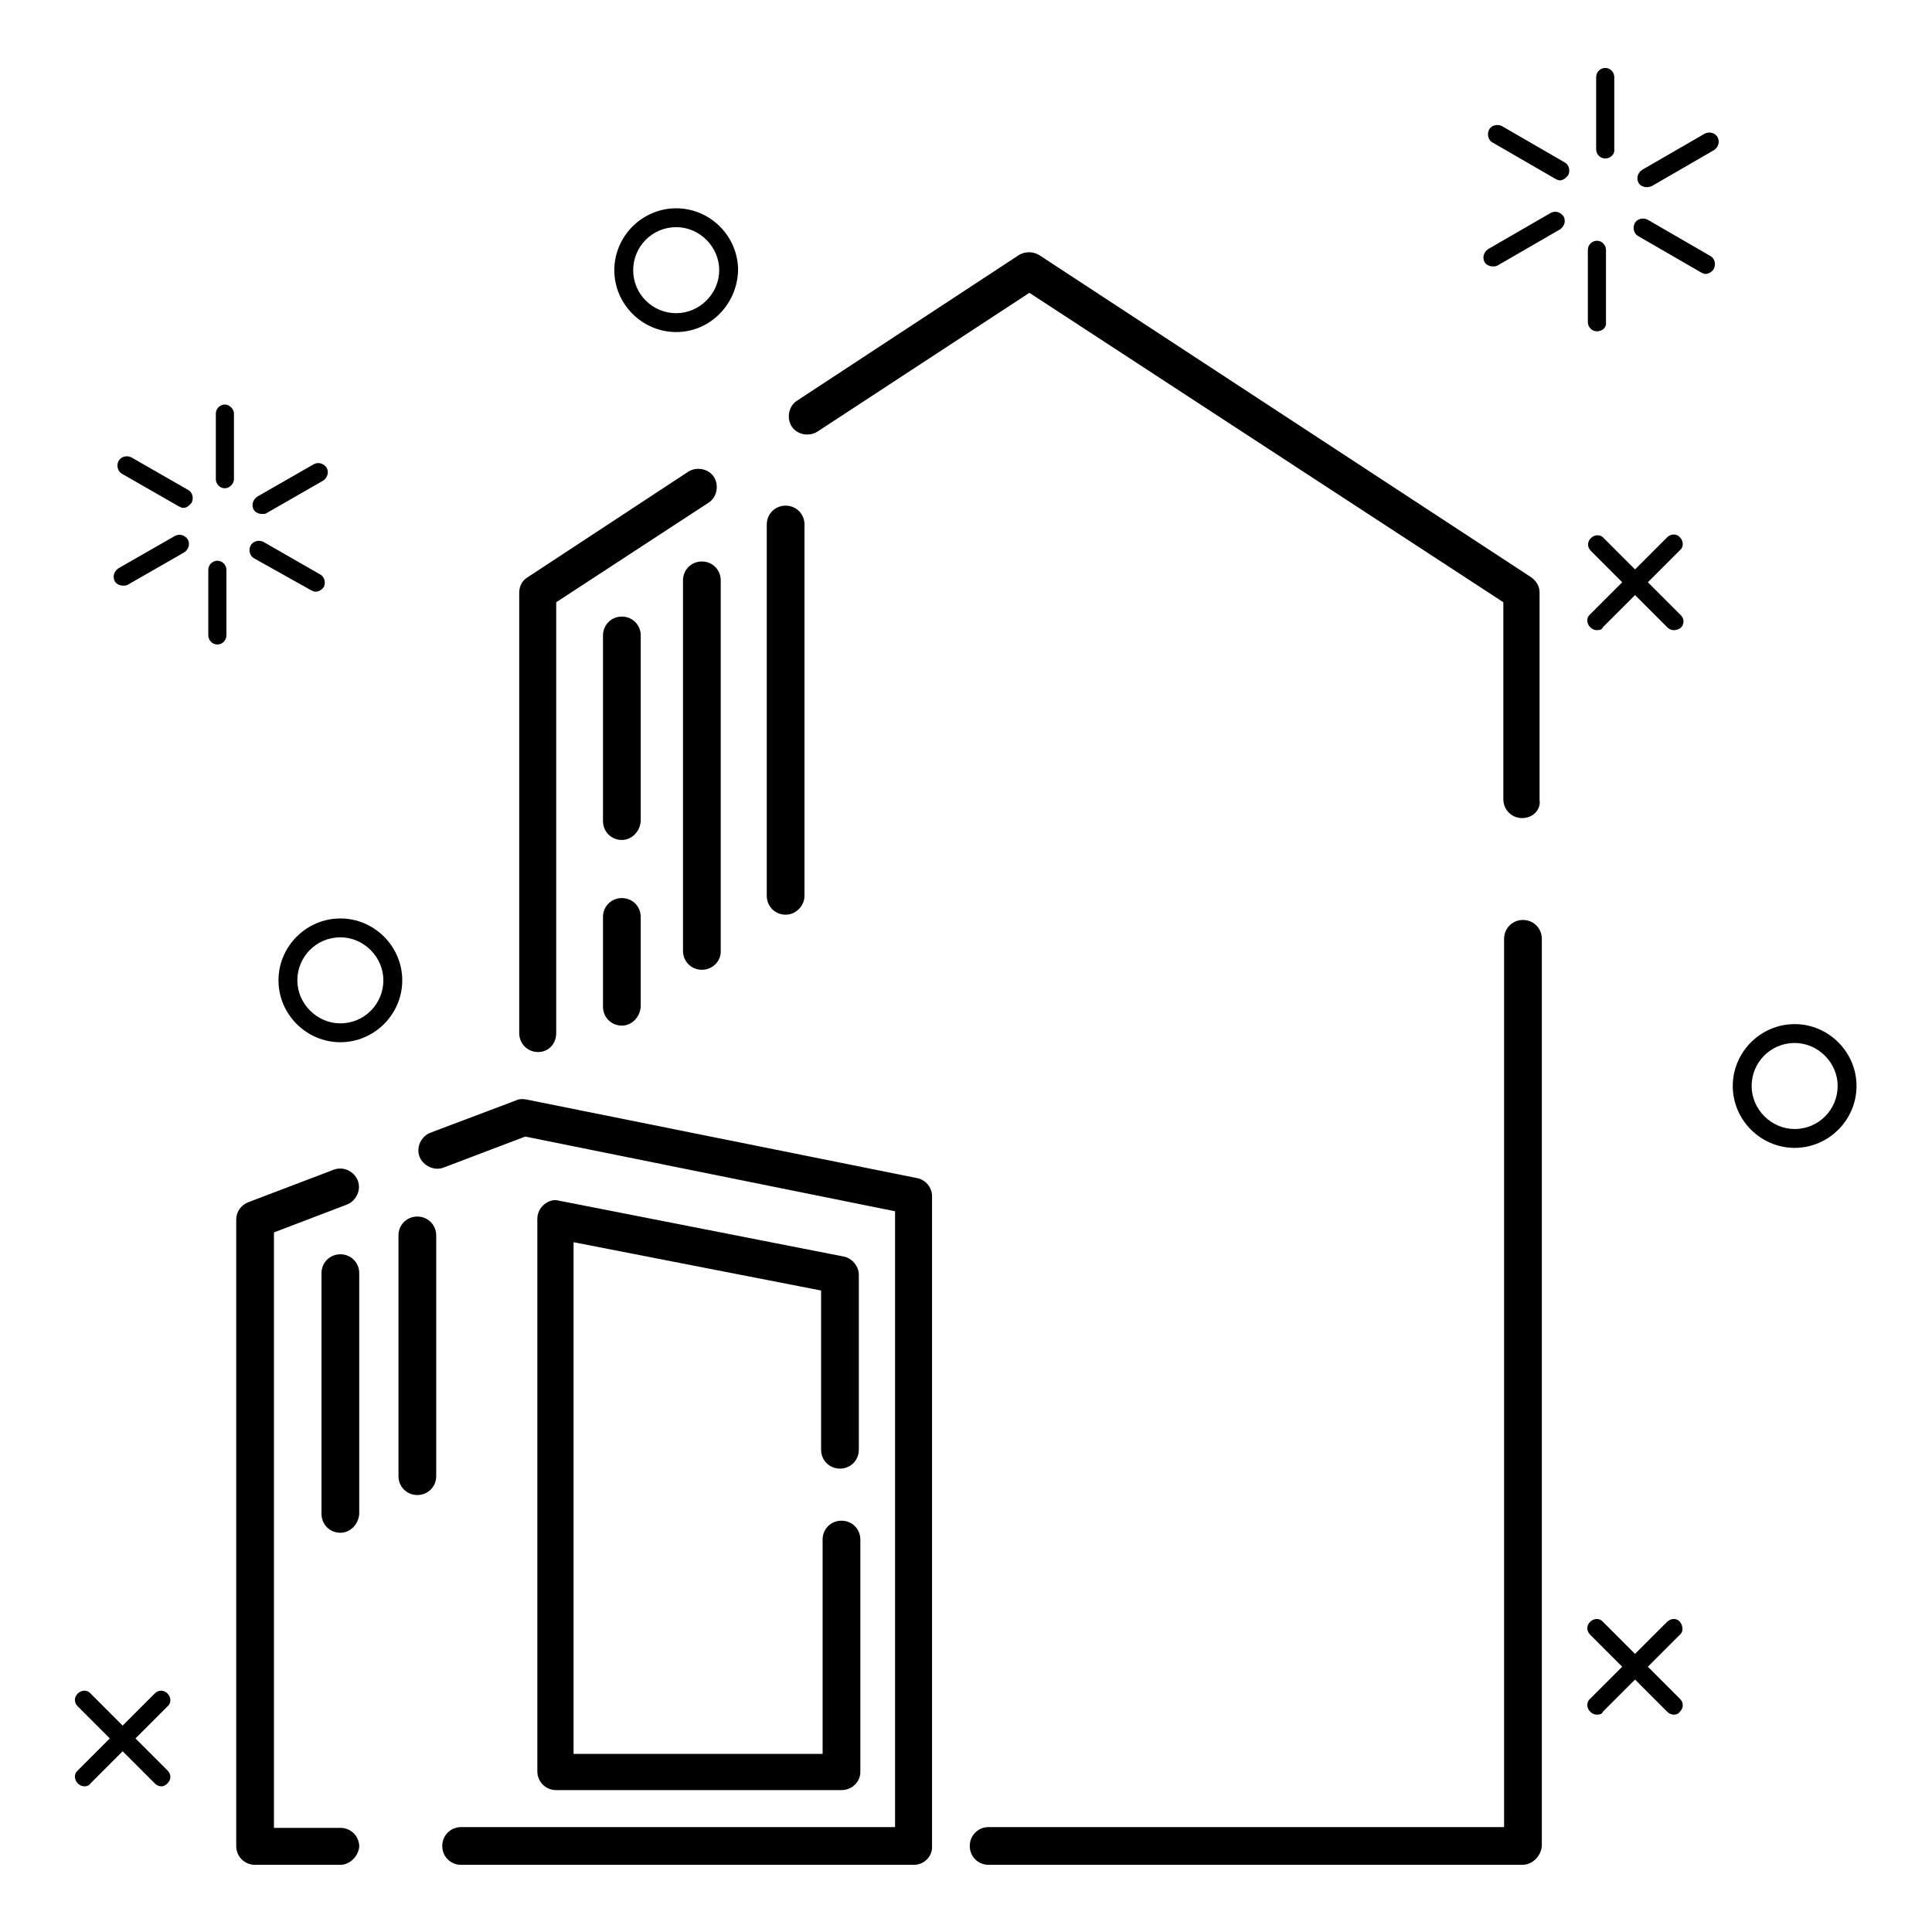 <?xml version="1.0" encoding="utf-8"?>
<!-- Svg Vector Icons : http://www.onlinewebfonts.com/icon -->
<!DOCTYPE svg PUBLIC "-//W3C//DTD SVG 1.1//EN" "http://www.w3.org/Graphics/SVG/1.1/DTD/svg11.dtd">
<svg version="1.1" xmlns="http://www.w3.org/2000/svg" xmlns:xlink="http://www.w3.org/1999/xlink" x="0px" y="0px" viewBox="0 0 256 256" enable-background="new 0 0 256 256" xml:space="preserve">
<g> <path fill="#000000" d="M21.4,236.7c-0.3,0-0.6-0.1-0.9-0.4l-10.2-10.2c-0.5-0.5-0.5-1.2,0-1.7c0.5-0.5,1.3-0.5,1.7,0l10.2,10.2 c0.5,0.5,0.5,1.2,0,1.7C22,236.5,21.7,236.7,21.4,236.7z"/> <path fill="#000000" d="M11.2,236.7c-0.3,0-0.6-0.1-0.9-0.4c-0.5-0.5-0.5-1.3,0-1.7l10.2-10.2c0.5-0.5,1.2-0.5,1.7,0 c0.5,0.5,0.5,1.3,0,1.7l-10.2,10.2C11.9,236.5,11.6,236.7,11.2,236.7z M221.8,227.2c-0.3,0-0.6-0.1-0.9-0.4l-10.2-10.2 c-0.5-0.5-0.5-1.2,0-1.7s1.3-0.5,1.7,0l10.2,10.2c0.5,0.5,0.5,1.2,0,1.7C222.4,227.1,222.1,227.2,221.8,227.2z"/> <path fill="#000000" d="M211.6,227.2c-0.3,0-0.6-0.1-0.9-0.4c-0.5-0.5-0.5-1.3,0-1.7l10.2-10.2c0.5-0.5,1.3-0.5,1.7,0 s0.5,1.3,0,1.7l-10.2,10.2C212.3,227.1,212,227.2,211.6,227.2z M221.8,83.5c-0.3,0-0.6-0.1-0.9-0.4L210.8,73 c-0.5-0.5-0.5-1.2,0-1.7c0.5-0.5,1.3-0.5,1.7,0l10.2,10.2c0.5,0.5,0.5,1.2,0,1.7C222.4,83.4,222.1,83.5,221.8,83.5z"/> <path fill="#000000" d="M211.6,83.5c-0.3,0-0.6-0.1-0.9-0.4c-0.5-0.5-0.5-1.3,0-1.7l10.2-10.2c0.5-0.5,1.3-0.5,1.7,0 c0.5,0.5,0.5,1.3,0,1.7l-10.2,10.2C212.3,83.4,212,83.5,211.6,83.5z M237.8,152.1c-4.5,0-8.2-3.7-8.2-8.2s3.7-8.2,8.2-8.2 c4.5,0,8.2,3.7,8.2,8.2S242.3,152.1,237.8,152.1z M237.8,138.2c-3.2,0-5.7,2.6-5.7,5.7s2.6,5.7,5.7,5.7c3.2,0,5.7-2.6,5.7-5.7 S240.9,138.2,237.8,138.2z M45.1,138.1c-4.5,0-8.2-3.7-8.2-8.2s3.7-8.2,8.2-8.2c4.5,0,8.2,3.7,8.2,8.2S49.6,138.1,45.1,138.1z  M45.1,124.2c-3.2,0-5.7,2.6-5.7,5.7s2.6,5.7,5.7,5.7c3.2,0,5.7-2.6,5.7-5.7C50.8,126.8,48.2,124.2,45.1,124.2z M89.6,44 c-4.5,0-8.2-3.7-8.2-8.2c0-4.5,3.7-8.2,8.2-8.2c4.5,0,8.2,3.7,8.2,8.2C97.7,40.3,94.1,44,89.6,44z M89.6,30.1 c-3.2,0-5.7,2.6-5.7,5.7c0,3.2,2.6,5.7,5.7,5.7c3.1,0,5.7-2.6,5.7-5.7C95.3,32.7,92.7,30.1,89.6,30.1z"/> <path fill="#000000" d="M212.7,21c-0.7,0-1.2-0.6-1.2-1.2v-9.6c0-0.7,0.6-1.2,1.2-1.2c0.7,0,1.2,0.6,1.2,1.2v9.6 C214,20.4,213.4,21,212.7,21z M206.7,23.9c-0.2,0-0.4-0.1-0.6-0.2l-8.3-4.8c-0.6-0.3-0.8-1.1-0.5-1.7s1.1-0.8,1.7-0.5l8.3,4.8 c0.6,0.3,0.8,1.1,0.5,1.7C207.5,23.6,207.1,23.9,206.7,23.9z M197.8,35.3c-0.4,0-0.9-0.2-1.1-0.6c-0.3-0.6-0.1-1.3,0.5-1.7l8.3-4.8 c0.6-0.3,1.3-0.1,1.7,0.5c0.3,0.6,0.1,1.3-0.5,1.7l-8.3,4.8C198.2,35.3,198,35.3,197.8,35.3L197.8,35.3z M211.6,43.9 c-0.7,0-1.2-0.6-1.2-1.2v-9.6c0-0.7,0.6-1.2,1.2-1.2c0.7,0,1.2,0.6,1.2,1.2v9.6C212.9,43.4,212.3,43.9,211.6,43.9z M226,36.3 c-0.2,0-0.4-0.1-0.6-0.2l-8.3-4.8c-0.6-0.3-0.8-1.1-0.5-1.7c0.3-0.6,1.1-0.8,1.7-0.5l8.3,4.8c0.6,0.3,0.8,1.1,0.5,1.7 C226.9,36,226.4,36.3,226,36.3z M218.2,24.8c-0.4,0-0.9-0.2-1.1-0.6c-0.3-0.6-0.1-1.3,0.5-1.7l8.3-4.8c0.6-0.3,1.4-0.1,1.7,0.5 c0.3,0.6,0.1,1.3-0.5,1.7l-8.3,4.8C218.7,24.7,218.5,24.8,218.2,24.8z"/> <path fill="#000000" d="M29.8,64.7c-0.7,0-1.2-0.6-1.2-1.2v-8.7c0-0.7,0.6-1.2,1.2-1.2s1.2,0.6,1.2,1.2v8.7 C31,64.1,30.4,64.7,29.8,64.7z M24.3,67.3c-0.2,0-0.4-0.1-0.6-0.2l-7.5-4.3c-0.6-0.3-0.8-1.1-0.5-1.7c0.3-0.6,1.1-0.8,1.7-0.5 l7.5,4.3c0.6,0.3,0.8,1.1,0.5,1.7C25.1,67,24.7,67.3,24.3,67.3z M16.3,77.6c-0.4,0-0.9-0.2-1.1-0.6c-0.3-0.6-0.1-1.3,0.5-1.7 l7.5-4.3c0.6-0.3,1.3-0.1,1.7,0.5c0.3,0.6,0.1,1.3-0.5,1.7l-7.5,4.3C16.7,77.6,16.5,77.6,16.3,77.6z M28.8,85.4 c-0.7,0-1.2-0.6-1.2-1.2v-8.7c0-0.7,0.6-1.2,1.2-1.2c0.7,0,1.2,0.6,1.2,1.2v8.7C30,84.8,29.5,85.4,28.8,85.4z M41.8,78.4 c-0.2,0-0.4-0.1-0.6-0.2L33.7,74c-0.6-0.3-0.8-1.1-0.5-1.7c0.3-0.6,1.1-0.8,1.7-0.5l7.5,4.3c0.6,0.3,0.8,1.1,0.5,1.7 C42.6,78.2,42.2,78.4,41.8,78.4z M34.7,68.1c-0.4,0-0.9-0.2-1.1-0.6c-0.3-0.6-0.1-1.3,0.5-1.7l7.5-4.3c0.6-0.3,1.3-0.1,1.7,0.5 c0.3,0.6,0.1,1.3-0.5,1.7l-7.5,4.3C35.2,68.1,35,68.1,34.7,68.1z"/> <path fill="#000000" d="M201.7,247.1H131c-1.4,0-2.5-1.1-2.5-2.5c0-1.4,1.1-2.5,2.5-2.5h68.3V124.4c0-1.4,1.1-2.5,2.5-2.5 c1.4,0,2.5,1.1,2.5,2.5v120.2C204.2,245.9,203.1,247.1,201.7,247.1z M201.7,108.4c-1.4,0-2.5-1.1-2.5-2.5V79.8l-62.8-41l-28.1,18.4 c-1.1,0.7-2.7,0.4-3.4-0.7c-0.7-1.1-0.4-2.7,0.7-3.4l29.4-19.3c0.8-0.5,1.9-0.5,2.7,0l65.2,42.7c0.7,0.5,1.1,1.2,1.1,2v27.5 C204.2,107.3,203.1,108.4,201.7,108.4L201.7,108.4z M71.3,139.4c-1.4,0-2.5-1.1-2.5-2.5V78.5c0-0.8,0.4-1.6,1.1-2l21.3-14 c1.1-0.7,2.7-0.4,3.4,0.7c0.7,1.1,0.4,2.7-0.7,3.4L73.7,79.8v57.1C73.7,138.3,72.7,139.4,71.3,139.4L71.3,139.4z M82.4,135.9 c-1.4,0-2.5-1.1-2.5-2.5v-11.9c0-1.4,1.1-2.5,2.5-2.5s2.5,1.1,2.5,2.5v11.9C84.8,134.8,83.7,135.9,82.4,135.9z"/> <path fill="#000000" d="M82.4,111.3c-1.4,0-2.5-1.1-2.5-2.5V84.2c0-1.4,1.1-2.5,2.5-2.5s2.5,1.1,2.5,2.5v24.6 C84.8,110.2,83.7,111.3,82.4,111.3z M45.1,203.1c-1.4,0-2.5-1.1-2.5-2.5v-31.9c0-1.4,1.1-2.5,2.5-2.5s2.5,1.1,2.5,2.5v31.9 C47.5,202,46.4,203.1,45.1,203.1z M55.3,198.1c-1.4,0-2.5-1.1-2.5-2.5v-31.9c0-1.4,1.1-2.5,2.5-2.5c1.4,0,2.5,1.1,2.5,2.5v31.9 C57.8,197,56.7,198.1,55.3,198.1z M93,128.5c-1.4,0-2.5-1.1-2.5-2.5V76.9c0-1.4,1.1-2.5,2.5-2.5s2.5,1.1,2.5,2.5v49.2 C95.5,127.4,94.4,128.5,93,128.5z M104.1,121.2c-1.4,0-2.5-1.1-2.5-2.5V69.5c0-1.4,1.1-2.5,2.5-2.5c1.4,0,2.5,1.1,2.5,2.5v49.2 C106.6,120,105.5,121.2,104.1,121.2z"/> <path fill="#000000" d="M121.1,247.1h-60c-1.4,0-2.5-1.1-2.5-2.5c0-1.4,1.1-2.5,2.5-2.5h57.5v-81.6l-49-9.9l-10.8,4.1 c-1.2,0.5-2.7-0.2-3.2-1.4c-0.5-1.3,0.2-2.7,1.4-3.2l11.4-4.3c0.4-0.2,0.9-0.2,1.4-0.1l51.7,10.4c1.1,0.2,2,1.2,2,2.4v86.1 C123.6,245.9,122.5,247.1,121.1,247.1z M45.1,247.1H33.8c-1.4,0-2.5-1.1-2.5-2.5v-83c0-1,0.6-1.9,1.6-2.3l11.3-4.3 c1.3-0.5,2.7,0.2,3.2,1.4c0.5,1.3-0.2,2.7-1.4,3.2l-9.7,3.7v78.9h8.8c1.4,0,2.5,1.1,2.5,2.5C47.5,245.9,46.4,247.1,45.1,247.1z"/> <path fill="#000000" d="M111.5,237.2H73.7c-1.4,0-2.5-1.1-2.5-2.5v-73.2c0-0.7,0.3-1.4,0.9-1.9c0.6-0.5,1.3-0.7,2-0.5l37.7,7.4 c1.1,0.2,2,1.3,2,2.4v23.2c0,1.4-1.1,2.5-2.5,2.5c-1.4,0-2.5-1.1-2.5-2.5V171l-32.8-6.4v67.8H109V204c0-1.4,1.1-2.5,2.5-2.5 c1.4,0,2.5,1.1,2.5,2.5v30.8C114,236.1,112.9,237.2,111.5,237.2z"/></g>
</svg>